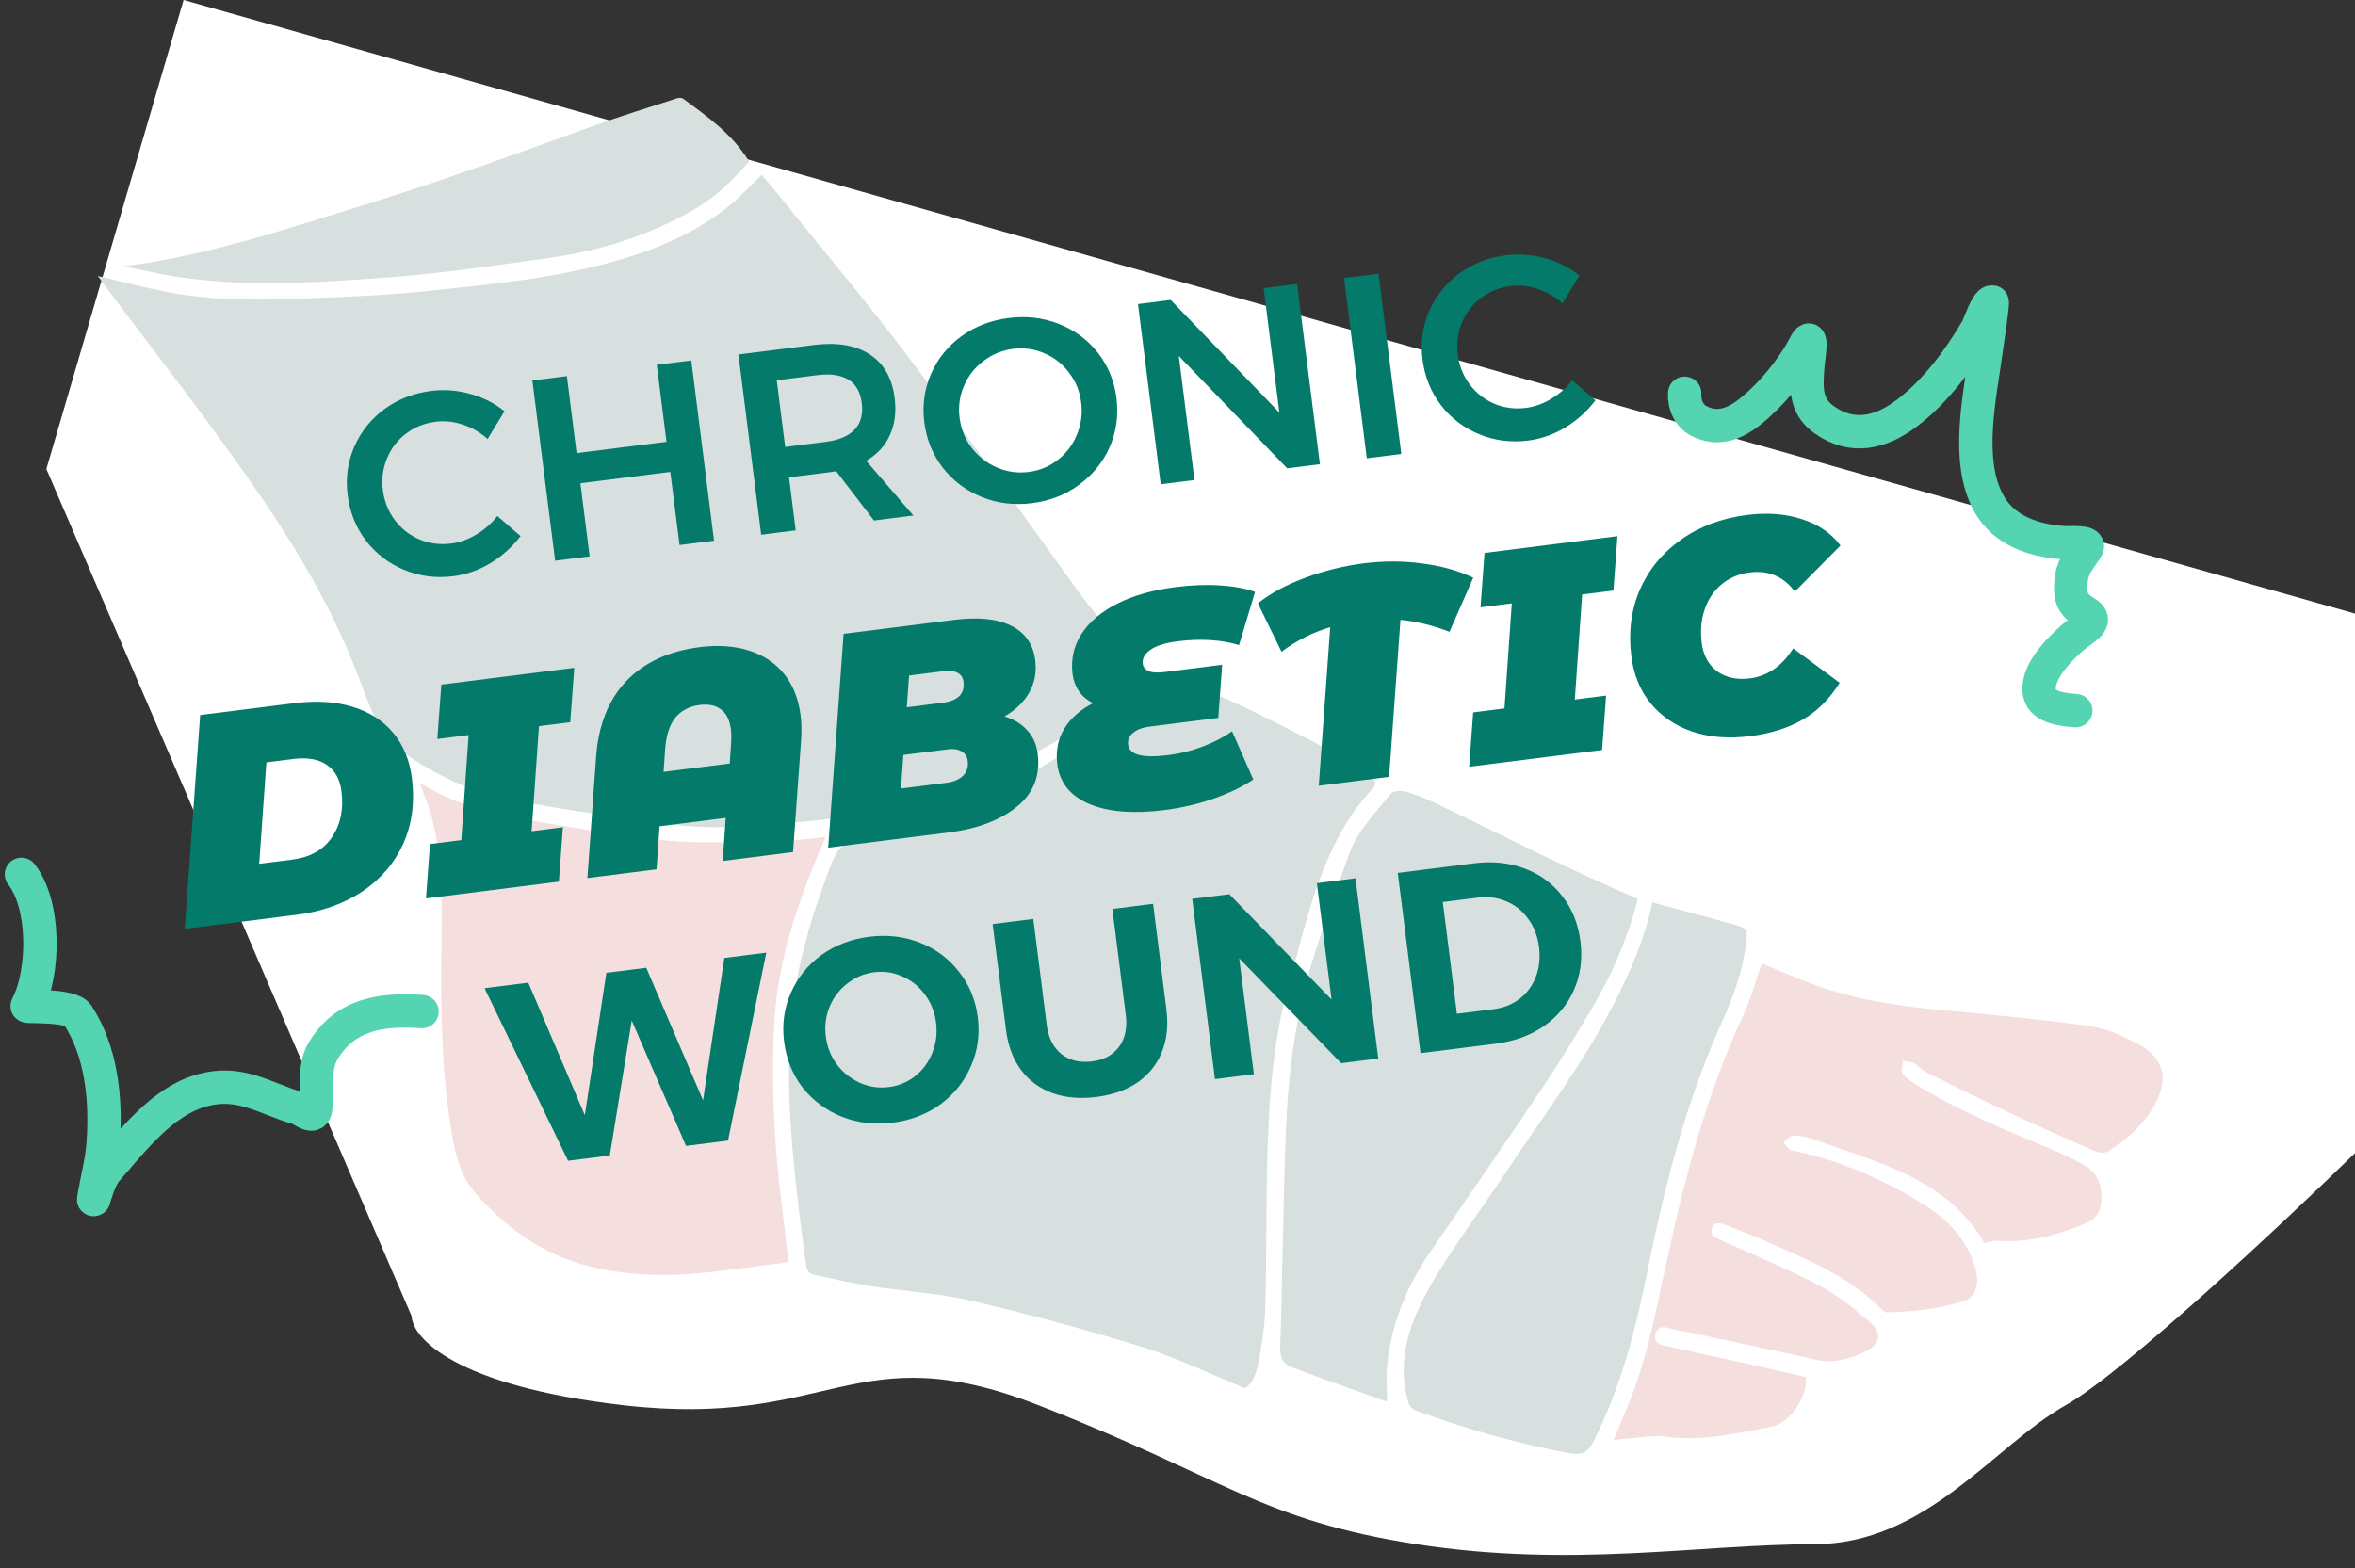 <svg width="635" height="423" viewBox="0 0 635 423" fill="none" xmlns="http://www.w3.org/2000/svg">
<rect x="0" y="0" width="635" height="423" fill="#333333" stroke="none"/>
<path d="M168 379C122.8 373.8 111.167 360.833 111 355L12.5 126.5L49.5 0L635 165.5V311C615.5 330 572.6 370.2 557 379C537.5 390 519.5 416.5 489 416.5C458.5 416.5 424 423 382 416.5C340 410 330 398.5 280 379C230 359.5 224.5 385.5 168 379Z" fill="white"/>
<path d="M26.396 74.44C32.687 75.925 38.453 77.454 44.285 78.611C57.586 81.254 71.062 81.014 84.516 80.424C94.389 79.987 104.283 79.638 114.09 78.611C133.572 76.558 153.164 74.855 171.882 68.564C181.034 65.485 189.749 61.269 197.24 55.001C200.036 52.664 202.504 49.956 205.321 47.182C206.239 48.23 207.287 49.366 208.248 50.545C220.654 65.943 233.453 81.058 245.335 96.827C260.384 116.79 274.69 137.299 289.324 157.568C294.631 164.929 300.375 171.918 307.168 177.99C308.675 179.344 309.811 181.135 311.493 183.21C311.034 183.45 310.575 183.625 310.16 183.887C293.954 194.983 277.158 205.073 259.073 212.783C247.126 217.872 234.283 219.598 221.484 221.105C214.058 221.979 206.588 222.328 199.14 222.874C188.7 223.638 178.391 222.306 168.126 220.668C154.54 218.462 140.78 217.021 127.588 212.761C119.9 210.293 113.129 206.056 106.576 201.535C104.283 199.962 102.71 196.992 101.465 194.371C99.325 189.893 97.687 185.154 95.874 180.524C89.584 164.514 81.066 149.793 71.433 135.552C57.87 115.48 42.799 96.478 28.275 77.039C27.729 76.318 27.205 75.576 26.396 74.44Z" fill="#D7DFDF"/>
<path d="M335.715 374.431C326.083 370.5 317.302 366.197 308.085 363.336C292.884 358.618 277.486 354.468 261.978 350.843C252.958 348.746 243.566 348.265 234.392 346.846C229.478 346.081 224.629 344.88 219.759 343.897C218.273 343.591 217.574 342.783 217.356 341.211C214.735 322.034 212.333 302.813 212.769 283.396C213.119 268.217 216.701 253.648 221.812 239.43C222.882 236.459 223.821 233.423 225.219 230.627C225.962 229.12 227.578 228.05 228.757 226.762C232.623 222.546 238.149 223.551 242.932 222.459C252.477 220.297 261.825 217.632 270.322 212.849C284.191 205.029 297.82 196.773 311.514 188.583C313.305 187.513 314.769 185.853 317.018 183.909C321.365 185.372 326.629 186.639 331.478 188.867C340.979 193.235 350.283 198.04 359.544 202.911C363.126 204.789 366.336 207.366 369.7 209.66C370.814 210.424 371.316 211.363 370.224 212.543C356.246 227.635 352.707 247.249 347.4 265.989C343.403 280.098 342.311 294.754 341.809 309.366C341.328 323.716 341.568 338.087 341.175 352.459C341.044 357.57 340.236 362.681 339.297 367.726C338.794 370.434 337.68 373.143 335.737 374.41L335.715 374.431Z" fill="#D7DFDF"/>
<path d="M222.598 225.779C215.674 241.767 209.93 257.776 208.838 274.944C208.161 285.34 208.379 295.868 208.991 306.286C209.668 317.447 211.306 328.564 212.507 339.704C212.529 339.944 212.442 340.184 212.398 340.446C205.147 341.363 197.939 342.412 190.71 343.198C179.396 344.421 168.191 344.181 157.117 341.036C145.498 337.76 136.281 330.858 128.418 322.099C123.613 316.748 122.433 309.759 121.385 302.944C118.851 286.476 118.829 269.855 119.07 253.233C119.244 242.094 119.288 230.955 116.318 220.078C115.531 217.217 114.33 214.465 113.282 211.582C113.435 211.582 113.697 211.429 113.85 211.516C123.241 217.261 133.725 219.794 144.406 221.52C156.2 223.42 167.994 225.669 179.876 226.718C189.661 227.592 199.599 227.067 209.471 226.914C213.84 226.849 218.208 226.172 222.598 225.757V225.779Z" fill="#F5DFDE"/>
<path d="M535.018 335.204C529.536 325.594 520.821 319.609 510.927 315.328C503.479 312.118 495.703 309.65 488.037 306.963C486.573 306.461 484.914 306.221 483.385 306.352C482.511 306.439 481.725 307.509 480.895 308.143C481.615 308.885 482.249 310.108 483.101 310.283C495.441 312.795 506.864 317.622 517.566 324.131C523.988 328.04 529.448 332.954 532.069 340.315C532.593 341.778 533.03 343.351 533.118 344.902C533.292 347.763 531.938 350.122 529.273 350.974C525.91 352.066 522.393 352.743 518.899 353.245C515.579 353.726 512.193 353.769 508.83 353.966C508.48 353.966 508.044 353.747 507.782 353.485C498.324 343.831 485.962 339.157 473.993 333.85C471.197 332.605 468.292 331.578 465.431 330.465C463.989 329.897 462.373 329.307 461.609 331.251C460.866 333.173 462.417 333.763 463.858 334.418C472.792 338.437 481.856 342.172 490.527 346.693C495.397 349.226 499.788 352.852 504.003 356.412C507.716 359.557 507.104 362.593 502.692 364.668C498.608 366.59 494.415 367.813 489.741 366.765C478.033 364.122 466.283 361.676 454.532 359.142C453.003 358.815 451.409 358.64 449.924 358.181C448.154 357.635 446.866 358.028 446.385 359.798C445.883 361.654 447.062 362.528 448.722 362.899C456.978 364.712 465.256 366.525 473.512 368.359C478.034 369.364 482.555 370.412 487.01 371.439C487.272 376.878 482.664 383.889 477.597 384.828C468.249 386.575 458.944 388.847 449.225 387.514C445.686 387.034 441.951 387.82 438.326 388.039C437.343 388.104 436.382 388.257 435.05 388.432C436.164 385.767 437.125 383.408 438.151 381.071C443.786 368.097 446.342 354.315 449.312 340.599C454.248 317.797 460.058 295.212 469.996 273.939C472.093 269.461 473.381 264.613 475.063 259.873C478.754 261.38 482.773 263.084 486.836 264.7C497.975 269.09 509.616 271.121 521.52 272.235C535.411 273.524 549.302 274.813 563.106 276.691C567.671 277.302 572.214 279.334 576.364 281.496C583.549 285.253 584.904 290.932 580.972 297.986C577.98 303.359 573.524 307.313 568.435 310.545C567.605 311.069 566.011 310.938 565.006 310.523C557.165 307.138 549.368 303.687 541.636 300.061C534.122 296.545 526.696 292.854 519.27 289.162C518.134 288.595 517.304 287.371 516.169 286.782C515.295 286.323 514.159 286.345 513.155 286.148C513.045 287.262 512.456 288.747 512.958 289.424C513.963 290.779 515.47 291.827 516.933 292.723C528.094 299.537 540.151 304.539 552.163 309.562C555.592 311.004 559.021 312.555 562.232 314.411C565.858 316.508 566.841 320.177 566.579 324.109C566.404 326.664 565.093 328.826 562.713 329.831C554.915 333.107 546.9 335.313 538.316 334.658C537.333 334.593 536.306 335.008 535.018 335.248V335.204Z" fill="#F5DFDE"/>
<path d="M441.602 242.531C439.134 252.032 435.421 261.249 430.441 269.876C425.789 277.914 420.918 285.864 415.764 293.596C405.826 308.427 395.604 323.082 385.535 337.825C379.288 346.955 375.204 356.958 374.046 368.01C373.697 371.243 374.003 374.562 374.003 377.948C374.178 377.948 373.828 378.013 373.566 377.904C365.288 374.934 356.988 372.073 348.776 368.927C345.456 367.661 345.063 365.957 345.216 362.44C345.543 355.145 345.565 347.829 345.762 340.533C346.133 327.014 346.242 313.472 346.985 299.952C347.837 284.576 350.414 269.418 355.263 254.74C357.949 246.637 360.832 238.578 363.694 230.54C366.009 224.031 370.901 219.226 375.073 214.006C375.706 213.22 377.934 213.176 379.201 213.547C382.193 214.465 385.142 215.688 387.959 217.042C399.251 222.481 410.456 228.094 421.77 233.489C428.279 236.612 434.897 239.451 441.646 242.509L441.602 242.531Z" fill="#D7DFDF"/>
<path d="M445.512 243.383C453.134 245.436 460.582 247.402 468.008 249.498C471.197 250.394 471.241 250.853 470.804 254.456C469.908 261.97 467.331 268.915 464.252 275.774C454.554 297.309 448.766 320.068 444.157 343.133C441.296 357.351 437.78 371.264 431.708 384.5C427.776 393.062 427.886 392.975 418.909 391.118C406.197 388.519 393.791 384.85 381.625 380.394C380.839 380.11 380.009 379.149 379.769 378.341C376.318 366.612 380.359 356.041 385.994 346.278C391.913 336.034 399.208 326.555 405.738 316.661C415.676 301.634 426.619 287.262 434.918 271.209C439.462 262.429 443.415 253.386 445.533 243.427L445.512 243.383Z" fill="#D7DFDF"/>
<path d="M33.539 71.819C55.555 68.957 76.326 62.055 97.272 55.569C118.371 49.038 139.12 41.546 159.869 34.011C167.339 31.303 174.984 28.988 182.541 26.52C183.021 26.367 183.764 26.323 184.135 26.585C190.753 31.434 197.502 36.173 201.98 43.556C197.917 48.099 193.636 52.62 188.132 55.918C175.661 63.344 162.119 67.625 147.835 69.591C133.682 71.535 119.55 73.719 105.331 74.767C86.045 76.187 66.694 77.541 47.408 74.614C42.756 73.915 38.169 72.78 33.539 71.84V71.819Z" fill="#D7DFDF"/>
<path d="M131.478 118.403C129.514 116.629 127.281 115.335 124.779 114.522C122.324 113.703 119.892 113.445 117.485 113.749C114.475 114.129 111.811 115.195 109.492 116.946C107.173 118.697 105.457 120.936 104.343 123.664C103.224 126.345 102.854 129.19 103.234 132.2C103.614 135.209 104.682 137.897 106.439 140.262C108.19 142.581 110.409 144.323 113.096 145.489C115.777 146.609 118.623 146.979 121.632 146.599C123.947 146.306 126.198 145.505 128.384 144.194C130.617 142.877 132.522 141.202 134.1 139.168L140.358 144.587C138.139 147.501 135.436 149.936 132.249 151.89C129.056 153.799 125.723 154.972 122.251 155.41C117.575 156.001 113.152 155.43 108.982 153.699C104.812 151.968 101.377 149.344 98.675 145.828C95.967 142.266 94.321 138.17 93.737 133.54C93.152 128.91 93.755 124.554 95.544 120.471C97.333 116.388 100.035 113.013 103.649 110.346C107.31 107.673 111.525 106.035 116.294 105.433C119.766 104.995 123.257 105.259 126.766 106.228C130.275 107.196 133.365 108.758 136.036 110.913L131.478 118.403ZM143.547 102.627L152.853 101.452L155.475 122.217L179.713 119.157L177.091 98.392L186.397 97.217L192.535 145.831L183.229 147.006L180.738 127.283L156.501 130.343L158.991 150.066L149.685 151.241L143.547 102.627ZM235.665 140.386L225.447 127.071C225.082 127.164 224.506 127.26 223.719 127.359L212.746 128.745L214.553 143.051L205.247 144.226L199.109 95.612L219.388 93.052C225.684 92.257 230.73 93.102 234.524 95.586C238.319 98.07 240.552 101.974 241.224 107.299C241.704 111.095 241.279 114.441 239.952 117.337C238.67 120.227 236.54 122.542 233.561 124.282L246.291 139.044L235.665 140.386ZM211.712 120.55L222.685 119.165C226.203 118.72 228.792 117.617 230.451 115.856C232.11 114.094 232.75 111.708 232.37 108.699C231.996 105.736 230.789 103.63 228.75 102.383C226.711 101.135 223.932 100.733 220.414 101.177L209.441 102.563L211.712 120.55ZM271.997 85.775C276.812 85.167 281.324 85.702 285.534 87.382C289.791 89.055 293.293 91.647 296.041 95.157C298.789 98.667 300.455 102.737 301.04 107.367C301.624 111.997 301.025 116.376 299.242 120.506C297.452 124.588 294.707 127.992 291.006 130.718C287.351 133.437 283.116 135.1 278.301 135.708C273.486 136.316 268.947 135.76 264.685 134.041C260.469 132.315 256.987 129.697 254.239 126.187C251.485 122.631 249.816 118.538 249.231 113.908C248.647 109.278 249.249 104.922 251.038 100.839C252.828 96.756 255.553 93.378 259.213 90.705C262.92 88.026 267.181 86.383 271.997 85.775ZM273.188 94.091C270.224 94.465 267.563 95.554 265.204 97.357C262.839 99.114 261.076 101.359 259.916 104.092C258.75 106.779 258.36 109.651 258.746 112.707C259.131 115.762 260.226 118.47 262.029 120.829C263.878 123.183 266.147 124.943 268.834 126.109C271.567 127.269 274.416 127.662 277.379 127.287C280.296 126.919 282.911 125.836 285.224 124.039C287.537 122.242 289.25 119.98 290.364 117.252C291.524 114.518 291.911 111.624 291.525 108.568C291.14 105.512 290.048 102.828 288.251 100.515C286.494 98.15 284.275 96.407 281.594 95.287C278.906 94.122 276.104 93.723 273.188 94.091ZM340.732 77.731L349.76 76.592L355.898 125.206L347.078 126.319L317.85 96.002L322.077 129.476L312.979 130.624L306.841 82.01L315.661 80.897L344.967 111.275L340.732 77.731ZM362.403 74.995L371.709 73.82L377.847 122.435L368.54 123.609L362.403 74.995ZM421.307 81.811C419.342 80.036 417.109 78.742 414.608 77.929C412.153 77.11 409.721 76.853 407.314 77.157C404.304 77.537 401.64 78.602 399.321 80.353C397.002 82.104 395.286 84.343 394.172 87.071C393.052 89.752 392.683 92.598 393.062 95.607C393.442 98.617 394.511 101.304 396.268 103.669C398.019 105.988 400.238 107.731 402.925 108.897C405.606 110.016 408.452 110.386 411.461 110.006C413.776 109.714 416.027 108.912 418.213 107.601C420.446 106.285 422.351 104.609 423.928 102.576L430.187 107.995C427.967 110.909 425.264 113.343 422.077 115.298C418.885 117.206 415.552 118.38 412.08 118.818C407.403 119.408 402.98 118.838 398.811 117.107C394.641 115.375 391.205 112.752 388.504 109.236C385.796 105.673 384.15 101.577 383.566 96.947C382.981 92.317 383.583 87.961 385.373 83.878C387.162 79.795 389.864 76.42 393.478 73.753C397.139 71.08 401.354 69.443 406.123 68.841C409.595 68.402 413.086 68.667 416.595 69.635C420.103 70.603 423.193 72.165 425.864 74.321L421.307 81.811ZM53.968 192.859L79.362 189.652C85.255 188.908 90.467 189.23 94.996 190.618C99.579 191.998 103.249 194.338 106.006 197.637C108.763 200.936 110.449 205.022 111.065 209.898C111.883 216.38 111.104 222.275 108.726 227.583C106.341 232.837 102.639 237.142 97.62 240.497C92.647 243.792 86.759 245.869 79.955 246.728L49.819 250.532L53.968 192.859ZM78.731 231.86C83.607 231.244 87.191 229.241 89.484 225.849C91.824 222.396 92.69 218.259 92.081 213.438C91.668 210.17 90.332 207.78 88.073 206.269C85.868 204.751 82.863 204.233 79.059 204.713L71.827 205.626L69.891 232.976L78.731 231.86ZM145.32 195.857L143.346 224.192L151.784 223.126L150.697 237.796L114.856 242.321L115.943 227.652L124.381 226.586L126.355 198.252L117.917 199.317L119.004 184.647L154.845 180.122L153.758 194.792L145.32 195.857ZM188.646 174.548C193.629 173.919 198.076 174.229 201.989 175.476C205.903 176.724 209.053 178.83 211.441 181.794C213.829 184.758 215.304 188.464 215.866 192.911C216.129 195 216.172 197.281 215.995 199.752L213.832 229.825L194.866 232.22L195.686 220.604L177.845 222.857L177.026 234.472L158.382 236.826L160.723 204.281C161.321 195.66 164.022 188.815 168.825 183.746C173.681 178.669 180.288 175.604 188.646 174.548ZM196.773 205.935L197.108 200.831C197.233 199.236 197.225 197.877 197.083 196.752C196.765 194.234 195.885 192.44 194.444 191.37C192.996 190.246 191.066 189.837 188.655 190.141C185.869 190.493 183.674 191.641 182.069 193.585C180.517 195.523 179.603 198.414 179.327 202.259L178.932 208.187L196.773 205.935ZM270.852 193.234C273.398 194.002 275.432 195.242 276.955 196.954C278.524 198.607 279.471 200.719 279.796 203.29C280.546 209.237 278.647 214.022 274.097 217.644C269.6 221.26 263.495 223.555 255.78 224.529L223.314 228.628L227.462 170.954L257.276 167.19C263.866 166.358 269.024 166.904 272.75 168.828C276.47 170.699 278.6 173.778 279.142 178.064C279.541 181.224 279.008 184.122 277.545 186.756C276.074 189.337 273.843 191.496 270.852 193.234ZM245.128 182.195L244.496 190.765L254.139 189.548C258.318 189.02 260.201 187.122 259.789 183.854C259.646 182.729 259.11 181.926 258.178 181.445C257.246 180.964 255.977 180.825 254.37 181.028L245.128 182.195ZM255.15 211.137C257.079 210.894 258.579 210.269 259.649 209.263C260.713 208.203 261.14 206.843 260.93 205.182C260.781 204.004 260.211 203.15 259.219 202.623C258.281 202.088 257.142 201.905 255.802 202.074L243.587 203.616L242.935 212.679L255.15 211.137ZM317.559 172.968C314.184 173.394 311.724 174.168 310.178 175.288C308.625 176.355 307.944 177.638 308.133 179.139C308.37 181.014 310.363 181.714 314.113 181.241L329.543 179.293L328.496 193.631L309.932 195.975C308.057 196.212 306.577 196.779 305.494 197.678C304.456 198.517 304.019 199.579 304.181 200.865C304.35 202.204 305.309 203.117 307.058 203.604C308.807 204.091 311.53 204.101 315.226 203.634C318.334 203.242 321.367 202.478 324.326 201.342C327.338 200.2 329.969 198.833 332.218 197.243L337.94 210.237C335.083 212.176 331.491 213.909 327.166 215.434C322.888 216.9 318.499 217.917 313.999 218.485C305.534 219.553 298.742 218.996 293.622 216.812C288.555 214.621 285.711 211.062 285.089 206.133C284.636 202.543 285.265 199.334 286.976 196.506C288.741 193.67 291.336 191.383 294.764 189.644C293.142 188.869 291.865 187.806 290.932 186.454C289.992 185.048 289.418 183.515 289.208 181.854C288.708 177.89 289.504 174.279 291.596 171.021C293.735 167.703 296.98 164.953 301.331 162.771C305.736 160.582 310.965 159.105 317.019 158.341C321.305 157.8 325.287 157.651 328.964 157.894C332.695 158.13 335.844 158.713 338.41 159.64L334.098 173.983C329.233 172.528 323.72 172.19 317.559 172.968ZM390.841 170.411C386.265 168.648 381.856 167.572 377.616 167.182L374.554 209.533L355.588 211.928L358.68 169.164C353.906 170.584 349.532 172.796 345.557 175.801L339.171 162.728C342.584 160.012 346.864 157.702 352.013 155.8C357.161 153.898 362.387 152.613 367.691 151.943C373.155 151.253 378.437 151.267 383.535 151.984C388.68 152.64 393.249 153.914 397.243 155.805L390.841 170.411ZM426.603 160.344L424.629 188.678L433.067 187.613L431.98 202.283L396.138 206.808L397.225 192.138L405.663 191.073L407.638 162.738L399.2 163.804L400.287 149.134L436.128 144.609L435.041 159.278L426.603 160.344ZM471.901 198.549C466.168 199.272 460.974 198.867 456.317 197.332C451.706 195.737 447.956 193.19 445.065 189.69C442.227 186.184 440.497 181.967 439.875 177.038C439.05 170.502 439.816 164.499 442.174 159.031C444.585 153.556 448.29 149.06 453.289 145.545C458.335 141.968 464.286 139.747 471.144 138.882C476.555 138.198 481.475 138.584 485.904 140.039C490.326 141.44 493.782 143.807 496.271 147.139L483.959 159.552C480.886 155.477 476.859 153.754 471.876 154.383C468.93 154.755 466.396 155.81 464.275 157.547C462.154 159.284 460.616 161.547 459.662 164.334C458.7 167.068 458.43 170.096 458.849 173.418C459.268 176.739 460.651 179.286 462.998 181.058C465.391 182.77 468.329 183.406 471.811 182.966C476.579 182.364 480.484 179.667 483.526 174.874L496.046 184.152C493.285 188.583 489.923 191.919 485.961 194.161C482.052 196.396 477.365 197.859 471.901 198.549ZM195.304 258.371L206.624 256.941L196.302 307.634L184.982 309.063L170.345 275.28L164.425 311.658L153.175 313.079L130.647 266.534L142.453 265.043L157.692 300.796L163.496 262.387L174.261 261.027L189.569 296.772L195.304 258.371ZM234.379 252.661C239.24 252.047 243.799 252.577 248.055 254.251C252.312 255.924 255.817 258.539 258.571 262.095C261.365 265.599 263.057 269.69 263.648 274.366C264.238 279.042 263.619 283.448 261.789 287.583C260.005 291.712 257.263 295.139 253.562 297.864C249.855 300.543 245.571 302.189 240.709 302.803C235.848 303.417 231.289 302.887 227.032 301.214C222.77 299.494 219.242 296.882 216.448 293.378C213.694 289.822 212.019 285.682 211.422 280.96C210.832 276.283 211.432 271.904 213.221 267.821C215.051 263.686 217.796 260.282 221.457 257.609C225.164 254.93 229.471 253.281 234.379 252.661ZM235.727 262.228C233.042 262.567 230.63 263.577 228.49 265.258C226.345 266.893 224.75 268.976 223.705 271.507C222.661 274.037 222.317 276.715 222.673 279.539C223.036 282.41 224.037 284.941 225.678 287.133C227.365 289.318 229.431 290.963 231.875 292.065C234.365 293.162 236.953 293.541 239.638 293.202C242.323 292.863 244.693 291.881 246.745 290.258C248.839 288.583 250.384 286.483 251.383 283.958C252.421 281.381 252.76 278.657 252.397 275.786C252.041 272.962 251.042 270.454 249.401 268.262C247.807 266.065 245.79 264.438 243.352 263.382C240.954 262.273 238.413 261.889 235.727 262.228ZM282.225 276.395C282.663 279.867 283.983 282.499 286.185 284.291C288.427 286.03 291.192 286.693 294.479 286.278C297.674 285.874 300.095 284.557 301.742 282.327C303.388 280.096 303.99 277.222 303.546 273.703L299.942 245.16L310.915 243.774L314.518 272.318C315.056 276.577 314.644 280.392 313.282 283.763C311.961 287.081 309.788 289.801 306.763 291.923C303.733 293.999 300.018 295.315 295.62 295.87C291.221 296.426 287.273 296.077 283.776 294.826C280.272 293.528 277.445 291.439 275.294 288.559C273.137 285.633 271.79 282.04 271.252 277.78L267.648 249.237L278.621 247.851L282.225 276.395ZM355.079 238.198L365.496 236.883L371.634 285.497L361.634 286.76L334.145 258.48L338.091 289.732L327.604 291.056L321.466 242.442L331.467 241.179L359.042 269.589L355.079 238.198ZM397.518 232.84C402.472 232.215 407.025 232.698 411.177 234.29C415.324 235.837 418.696 238.327 421.293 241.762C423.931 245.145 425.548 249.198 426.144 253.92C426.74 258.643 426.161 262.996 424.407 266.981C422.692 270.913 419.999 274.17 416.327 276.75C412.648 279.284 408.286 280.87 403.239 281.507L383.03 284.058L376.892 235.444L397.518 232.84ZM402.768 272.182C405.453 271.843 407.782 270.914 409.754 269.395C411.766 267.824 413.231 265.828 414.148 263.408C415.065 260.987 415.34 258.318 414.972 255.401C414.603 252.485 413.625 249.951 412.036 247.799C410.494 245.642 408.533 244.079 406.153 243.109C403.813 242.088 401.254 241.752 398.476 242.103L389.031 243.295L392.836 273.436L402.768 272.182Z" fill="#047A6B"/>
<path d="M454.253 106.07C454.058 108.973 455.351 112.148 458.111 113.557C463.221 116.166 467.837 114.307 472.017 110.938C477.681 106.374 483.315 99.552 486.708 93.027C489.027 88.569 487.582 96.857 487.472 98.49C487.09 104.166 486.52 109.357 491.739 113.112C499.485 118.686 507.236 116.716 514.311 111.318C521.919 105.514 528.206 97.042 533.026 88.832C533.664 87.744 535.715 81.34 537.157 81.437C537.495 81.46 535.673 93.479 535.569 94.252C533.894 106.66 529.838 124.179 536.251 135.77C540.395 143.261 548.578 145.846 556.496 146.378C558.22 146.494 564.029 145.848 562.651 147.923C560.356 151.379 558.685 152.863 558.384 157.328C558.128 161.148 558.901 163.147 562.223 165.097C566.472 167.59 561.766 169.432 558.853 171.977C555.315 175.07 548.624 181.7 549.995 187.212C550.922 190.935 556.504 191.445 559.711 191.661" stroke="#55D4B1" stroke-width="9" stroke-linecap="round"/>
<path d="M5.782 235.833C12.217 244.028 12.095 262.189 7.329 271.352C7.171 271.656 19.1 270.932 20.94 273.762C27.394 283.692 28.628 296.368 27.842 308.068C27.503 313.108 26.313 317.35 25.479 322.154C24.672 326.794 26.139 318.575 28.752 315.606C35.84 307.552 43.725 297.012 54.599 294.048C64.774 291.274 71.247 296.214 80.169 298.836C81.757 299.302 84.771 302.237 85.121 298.933C85.621 294.21 84.544 287.844 87.015 283.634C93.04 273.37 103.064 272.121 113.791 272.842" stroke="#55D4B1" stroke-width="9" stroke-linecap="round"/>
</svg>
